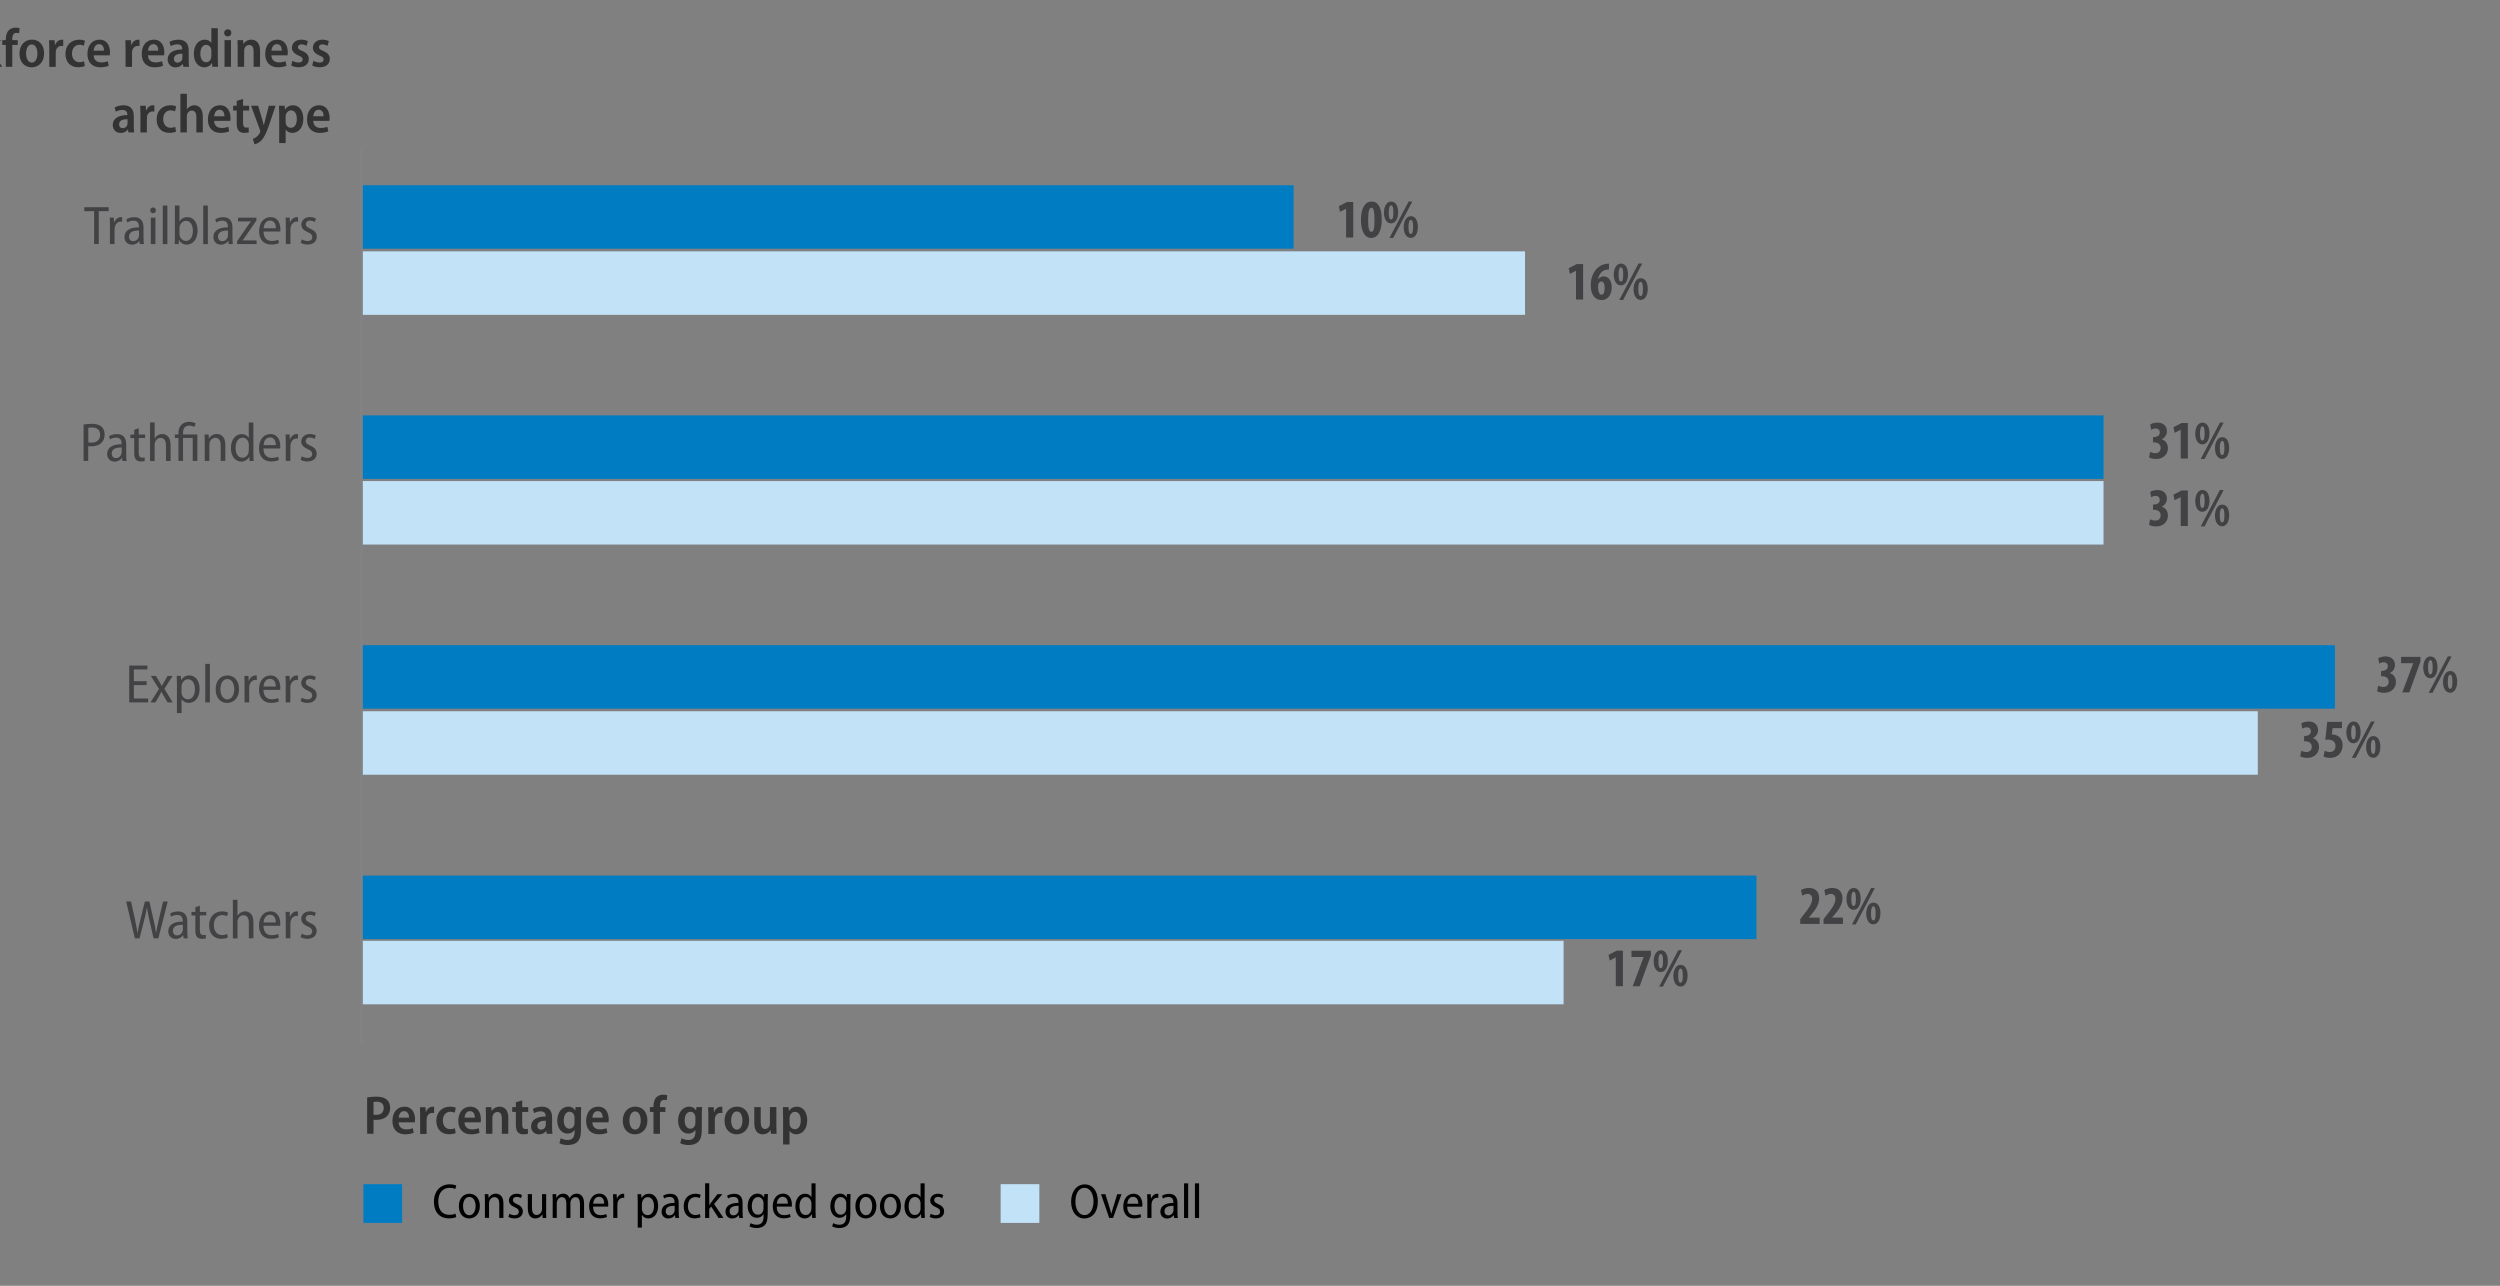 <?xml version="1.0" encoding="UTF-8"?><svg id="Layer_1" xmlns="http://www.w3.org/2000/svg" xmlns:xlink="http://www.w3.org/1999/xlink" viewBox="0 0 476.45 245.05"><rect x="0" y="0" width="476.45" height="245.05" fill="#808080" stroke="none"/><defs><style>.cls-1{fill:#007cc3;}.cls-2,.cls-3,.cls-4,.cls-5{fill:none;}.cls-6{fill:#c1e2f7;}.cls-3{stroke:#fff;stroke-width:1.25px;}.cls-3,.cls-4,.cls-5{stroke-miterlimit:10;}.cls-4{stroke:#000;stroke-width:.25px;}.cls-7{clip-path:url(#clippath-3);}.cls-8{fill:#343333;}.cls-9{fill:#010101;}.cls-5{stroke:#808285;stroke-width:.52px;}.cls-10{fill:#424143;}.cls-11{clip-path:url(#clippath);}</style><clipPath id="clippath"><rect class="cls-2" x="-102.82" y="-484.03" width="654" height="834"/></clipPath><clipPath id="clippath-3"><rect class="cls-2" x="-102.82" y="-484.03" width="654" height="834"/></clipPath></defs><g class="cls-11"><path class="cls-10" d="M256.55,39.78h-.02l-1.15.59-.23-1.07,1.55-.8h1.2v6.77h-1.36v-5.49Z"/><path class="cls-10" d="M263.33,41.85c0,2.43-.89,3.5-1.98,3.5-1.48,0-1.98-1.7-1.98-3.44,0-1.95.63-3.5,2.03-3.5,1.56,0,1.93,1.82,1.93,3.44ZM260.74,41.88c-.02,1.58.18,2.3.64,2.3.43,0,.57-.75.57-2.3,0-1.45-.14-2.3-.57-2.3s-.65.73-.64,2.3Z"/><path class="cls-10" d="M266.46,40.46c0,1.44-.66,2.11-1.34,2.11-.95,0-1.37-1.03-1.37-2.05,0-1.11.49-2.11,1.38-2.11,1.01,0,1.33,1.12,1.33,2.05ZM264.67,40.49c0,.88.12,1.35.45,1.35s.43-.5.43-1.34c0-.79-.09-1.37-.43-1.37-.3,0-.45.5-.45,1.36ZM264.8,45.35l3.65-6.94h.71l-3.64,6.94h-.72ZM270.22,43.23c0,1.44-.66,2.11-1.34,2.11-.95,0-1.37-1.04-1.37-2.05,0-1.09.49-2.09,1.38-2.09,1.01,0,1.33,1.12,1.33,2.04ZM268.43,43.25c-.01.88.13,1.35.45,1.35s.43-.5.43-1.34c0-.79-.09-1.35-.43-1.35-.3,0-.45.49-.45,1.34Z"/><path class="cls-10" d="M300.36,51.6h-.02l-1.15.59-.23-1.07,1.55-.8h1.2v6.77h-1.36v-5.49Z"/><path class="cls-10" d="M306.63,51.34c-.17.01-.35.03-.56.07-.9.2-1.34.95-1.51,1.8h.03c.24-.32.59-.54,1.04-.54.92,0,1.53.82,1.53,2.11,0,1.19-.6,2.4-1.93,2.4s-2.06-1.12-2.06-2.79c0-1.48.49-2.49,1.12-3.16.44-.49,1.09-.81,1.66-.92.32-.06.54-.06.69-.07v1.1ZM305.82,54.76c-.01-.57-.2-1.12-.64-1.12-.22,0-.43.15-.55.46-.04.07-.07.28-.07.59,0,.89.25,1.48.66,1.48.46,0,.6-.6.6-1.42Z"/><path class="cls-10" d="M310.26,52.28c0,1.44-.66,2.11-1.34,2.11-.95,0-1.37-1.03-1.37-2.05,0-1.11.49-2.11,1.38-2.11,1.01,0,1.33,1.12,1.33,2.05ZM308.47,52.31c0,.88.12,1.35.45,1.35s.43-.5.43-1.34c0-.79-.09-1.37-.43-1.37-.3,0-.45.5-.45,1.36ZM308.61,57.17l3.65-6.94h.71l-3.64,6.94h-.72ZM314.03,55.05c0,1.44-.66,2.11-1.34,2.11-.95,0-1.37-1.04-1.37-2.05,0-1.09.49-2.09,1.38-2.09,1.01,0,1.33,1.12,1.33,2.04ZM312.23,55.07c-.01.88.13,1.35.45,1.35s.43-.5.43-1.34c0-.79-.09-1.35-.43-1.35-.3,0-.45.49-.45,1.34Z"/><path class="cls-10" d="M409.75,86.1c.27.16.65.26,1.01.26.66,0,1.02-.41,1.02-.98,0-.75-.57-1.07-1.27-1.07h-.19v-1h.14c.5-.01,1.15-.22,1.15-.88,0-.49-.31-.78-.79-.78-.3,0-.6.11-.85.27l-.18-1.03c.28-.18.83-.35,1.4-.35,1.19,0,1.78.77,1.78,1.64,0,.68-.38,1.24-.97,1.52v.02c.66.22,1.16.8,1.16,1.72,0,1.03-.79,2.04-2.26,2.04-.55,0-1.03-.13-1.33-.3l.2-1.07Z"/><path class="cls-10" d="M415.61,81.9h-.02l-1.15.59-.23-1.07,1.55-.8h1.2v6.77h-1.36v-5.49Z"/><path class="cls-10" d="M421.08,82.59c0,1.44-.66,2.11-1.34,2.11-.95,0-1.37-1.03-1.37-2.05,0-1.11.49-2.11,1.38-2.11,1.01,0,1.33,1.12,1.33,2.05ZM419.28,82.61c0,.88.12,1.35.45,1.35s.43-.5.43-1.34c0-.79-.09-1.37-.43-1.37-.3,0-.45.5-.45,1.36ZM419.42,87.48l3.65-6.94h.71l-3.64,6.94h-.72ZM424.84,85.35c0,1.44-.66,2.11-1.34,2.11-.95,0-1.37-1.04-1.37-2.05,0-1.09.49-2.09,1.38-2.09,1.01,0,1.33,1.12,1.33,2.04ZM423.05,85.37c-.01.88.13,1.35.45,1.35s.43-.5.43-1.34c0-.79-.09-1.35-.43-1.35-.3,0-.45.49-.45,1.34Z"/><path class="cls-10" d="M409.75,98.95c.27.16.65.26,1.01.26.66,0,1.02-.41,1.02-.98,0-.75-.57-1.07-1.27-1.07h-.19v-1h.14c.5-.01,1.15-.22,1.15-.88,0-.49-.31-.78-.79-.78-.3,0-.6.11-.85.27l-.18-1.03c.28-.18.83-.35,1.4-.35,1.19,0,1.78.77,1.78,1.64,0,.68-.38,1.24-.97,1.52v.02c.66.22,1.16.8,1.16,1.72,0,1.03-.79,2.04-2.26,2.04-.55,0-1.03-.13-1.33-.3l.2-1.07Z"/><path class="cls-10" d="M415.61,94.75h-.02l-1.15.59-.23-1.07,1.55-.8h1.2v6.77h-1.36v-5.49Z"/><path class="cls-10" d="M421.08,95.43c0,1.44-.66,2.11-1.34,2.11-.95,0-1.37-1.03-1.37-2.05,0-1.11.49-2.11,1.38-2.11,1.01,0,1.33,1.12,1.33,2.05ZM419.28,95.45c0,.88.12,1.35.45,1.35s.43-.5.43-1.34c0-.79-.09-1.37-.43-1.37-.3,0-.45.5-.45,1.36ZM419.42,100.32l3.65-6.94h.71l-3.64,6.94h-.72ZM424.84,98.19c0,1.44-.66,2.11-1.34,2.11-.95,0-1.37-1.04-1.37-2.05,0-1.09.49-2.09,1.38-2.09,1.01,0,1.33,1.12,1.33,2.04ZM423.05,98.22c-.01.88.13,1.35.45,1.35s.43-.5.43-1.34c0-.79-.09-1.35-.43-1.35-.3,0-.45.49-.45,1.34Z"/><path class="cls-10" d="M438.55,143.06c.27.16.65.26,1.01.26.66,0,1.02-.41,1.02-.98,0-.75-.57-1.07-1.27-1.07h-.19v-1h.14c.5-.01,1.15-.22,1.15-.88,0-.49-.31-.78-.79-.78-.3,0-.6.11-.85.27l-.18-1.03c.28-.18.83-.35,1.4-.35,1.19,0,1.78.77,1.78,1.64,0,.68-.38,1.24-.97,1.52v.02c.66.22,1.16.8,1.16,1.72,0,1.03-.79,2.04-2.26,2.04-.55,0-1.03-.13-1.33-.3l.2-1.07Z"/><path class="cls-10" d="M446.34,138.77h-1.79l-.16,1.21h.21c.29,0,.89.15,1.27.51.38.36.58.88.58,1.55,0,1.32-.88,2.4-2.36,2.4-.48,0-1-.12-1.27-.27l.21-1.08c.25.12.6.24.97.24.67,0,1.1-.43,1.1-1.16,0-.91-.69-1.21-1.47-1.21-.19,0-.34,0-.48.02l.38-3.4h2.8v1.19Z"/><path class="cls-10" d="M449.88,139.55c0,1.44-.66,2.11-1.34,2.11-.95,0-1.37-1.03-1.37-2.05,0-1.11.49-2.11,1.38-2.11,1.01,0,1.33,1.12,1.33,2.05ZM448.08,139.57c0,.88.12,1.35.45,1.35s.43-.5.43-1.34c0-.79-.09-1.37-.43-1.37-.3,0-.45.5-.45,1.36ZM448.22,144.44l3.65-6.94h.71l-3.64,6.94h-.72ZM453.64,142.31c0,1.44-.66,2.11-1.34,2.11-.95,0-1.37-1.04-1.37-2.05,0-1.09.49-2.09,1.38-2.09,1.01,0,1.33,1.12,1.33,2.04ZM451.84,142.33c-.01.88.14,1.35.45,1.35s.43-.5.43-1.34c0-.79-.09-1.35-.43-1.35-.3,0-.45.49-.45,1.34Z"/><path class="cls-10" d="M453.21,130.66c.27.16.65.26,1.01.26.66,0,1.02-.41,1.02-.98,0-.75-.57-1.07-1.27-1.07h-.19v-1h.14c.5-.01,1.15-.22,1.15-.88,0-.49-.31-.78-.79-.78-.3,0-.6.11-.85.27l-.18-1.03c.28-.18.83-.35,1.4-.35,1.19,0,1.78.77,1.78,1.64,0,.68-.38,1.24-.97,1.52v.02c.66.22,1.16.8,1.16,1.72,0,1.03-.79,2.04-2.26,2.04-.55,0-1.03-.13-1.33-.3l.2-1.07Z"/><path class="cls-10" d="M461.29,125.18v.9l-2.13,5.88h-1.33l2.08-5.55v-.02h-2.31v-1.2h3.69Z"/><path class="cls-10" d="M464.53,127.15c0,1.44-.66,2.11-1.34,2.11-.95,0-1.37-1.03-1.37-2.05,0-1.11.49-2.11,1.38-2.11,1.01,0,1.33,1.12,1.33,2.05ZM462.74,127.17c0,.88.12,1.35.45,1.35s.43-.5.43-1.34c0-.79-.09-1.37-.43-1.37-.3,0-.45.5-.45,1.36ZM462.87,132.03l3.65-6.94h.71l-3.64,6.94h-.72ZM468.29,129.91c0,1.44-.66,2.11-1.34,2.11-.95,0-1.37-1.04-1.37-2.05,0-1.09.49-2.09,1.38-2.09,1.01,0,1.33,1.12,1.33,2.04ZM466.5,129.93c-.01.88.13,1.35.45,1.35s.43-.5.43-1.34c0-.79-.09-1.35-.43-1.35-.3,0-.45.49-.45,1.34Z"/><path class="cls-10" d="M343.09,176.09v-.92l.68-.87c.88-1.12,1.59-2.04,1.59-3.01,0-.54-.3-.93-.87-.93-.43,0-.77.19-1.02.34l-.24-1.06c.31-.2.9-.42,1.51-.42,1.48,0,1.96.99,1.96,1.96,0,1.27-.79,2.29-1.57,3.2l-.41.48v.02h2.07v1.2h-3.71Z"/><path class="cls-10" d="M347.53,176.09v-.92l.68-.87c.88-1.12,1.59-2.04,1.59-3.01,0-.54-.3-.93-.87-.93-.43,0-.77.19-1.02.34l-.24-1.06c.31-.2.9-.42,1.51-.42,1.48,0,1.96.99,1.96,1.96,0,1.27-.79,2.29-1.57,3.2l-.41.48v.02h2.07v1.2h-3.71Z"/><path class="cls-10" d="M354.61,171.28c0,1.44-.66,2.11-1.34,2.11-.95,0-1.37-1.03-1.37-2.05,0-1.11.49-2.11,1.38-2.11,1.01,0,1.33,1.12,1.33,2.05ZM352.82,171.31c0,.88.12,1.35.45,1.35s.43-.5.43-1.34c0-.79-.09-1.37-.43-1.37-.3,0-.45.5-.45,1.36ZM352.95,176.17l3.65-6.94h.71l-3.64,6.94h-.72ZM358.37,174.05c0,1.44-.66,2.11-1.34,2.11-.95,0-1.37-1.04-1.37-2.05,0-1.09.49-2.09,1.38-2.09,1.01,0,1.33,1.12,1.33,2.04ZM356.58,174.07c-.01.88.13,1.35.45,1.35s.43-.5.43-1.34c0-.79-.09-1.35-.43-1.35-.3,0-.45.49-.45,1.34Z"/><path class="cls-10" d="M307.95,182.46h-.02l-1.15.59-.23-1.07,1.55-.8h1.2v6.77h-1.36v-5.49Z"/><path class="cls-10" d="M314.62,181.18v.9l-2.13,5.88h-1.33l2.08-5.55v-.02h-2.31v-1.2h3.69Z"/><path class="cls-10" d="M317.86,183.15c0,1.44-.66,2.11-1.34,2.11-.95,0-1.37-1.03-1.37-2.05,0-1.11.49-2.11,1.38-2.11,1.01,0,1.33,1.12,1.33,2.05ZM316.06,183.17c0,.88.12,1.35.45,1.35s.43-.5.43-1.34c0-.79-.09-1.37-.43-1.37-.3,0-.45.5-.45,1.36ZM316.2,188.03l3.65-6.94h.71l-3.64,6.94h-.72ZM321.62,185.91c0,1.44-.66,2.11-1.34,2.11-.95,0-1.37-1.04-1.37-2.05,0-1.09.49-2.09,1.38-2.09,1.01,0,1.33,1.12,1.33,2.04ZM319.83,185.93c-.01.88.13,1.35.45,1.35s.43-.5.43-1.34c0-.79-.09-1.35-.43-1.35-.3,0-.45.49-.45,1.34Z"/><path class="cls-10" d="M17.95,40.24h-1.89v-.75h4.65v.75h-1.89v6.27h-.88v-6.27Z"/><path class="cls-10" d="M20.96,42.96c0-.54-.02-1.05-.04-1.49h.77l.04.94h.03c.21-.61.73-1.03,1.29-1.03.09,0,.16,0,.23.02v.85c-.07-.02-.16-.02-.26-.02-.6,0-1.04.48-1.16,1.12-.02.14-.03.28-.03.44v2.72h-.88v-3.55Z"/><path class="cls-10" d="M27.36,45.33c0,.42,0,.84.07,1.19h-.79l-.07-.6h-.03c-.26.39-.74.71-1.39.71-.91,0-1.43-.68-1.43-1.45,0-1.23,1.05-1.87,2.76-1.85v-.12c0-.49-.14-1.16-1.04-1.15-.43,0-.85.12-1.17.33l-.2-.59c.35-.23.92-.41,1.51-.41,1.38,0,1.77.94,1.77,1.98v1.97ZM26.5,43.93c-.82,0-1.91.14-1.91,1.15,0,.62.38.88.78.88.57,0,.96-.37,1.08-.81.03-.09.04-.2.04-.29v-.92Z"/><path class="cls-10" d="M29.71,40.09c0,.31-.21.55-.55.55-.31,0-.53-.24-.53-.55s.23-.56.54-.56.54.24.54.56ZM28.74,46.52v-5.04h.88v5.04h-.88Z"/><path class="cls-10" d="M31.02,39.17h.88v7.35h-.88v-7.35Z"/><path class="cls-10" d="M33.32,39.17h.88v3.05h.02c.3-.54.82-.84,1.52-.84,1.12,0,1.91,1,1.91,2.56,0,1.8-1.02,2.68-2.04,2.68-.68,0-1.17-.29-1.49-.89h-.03l-.04.78h-.76c.02-.33.04-.85.04-1.27v-6.08ZM34.2,44.58c0,.1.01.22.03.32.18.67.67,1.01,1.2,1.01.87,0,1.33-.8,1.33-1.94,0-1.01-.44-1.89-1.32-1.89-.54,0-1.05.45-1.2,1.06-.02.1-.04.23-.04.36v1.06Z"/><path class="cls-10" d="M38.73,39.17h.88v7.35h-.88v-7.35Z"/><path class="cls-10" d="M44.31,45.33c0,.42,0,.84.07,1.19h-.79l-.07-.6h-.03c-.26.39-.74.71-1.39.71-.91,0-1.43-.68-1.43-1.45,0-1.23,1.05-1.87,2.76-1.85v-.12c0-.49-.14-1.16-1.04-1.15-.43,0-.85.12-1.17.33l-.2-.59c.35-.23.92-.41,1.51-.41,1.38,0,1.77.94,1.77,1.98v1.97ZM43.46,43.93c-.82,0-1.91.14-1.91,1.15,0,.62.38.88.78.88.57,0,.96-.37,1.08-.81.03-.09.04-.2.04-.29v-.92Z"/><path class="cls-10" d="M45.17,46l2.07-3.01c.2-.27.39-.52.58-.78v-.02h-2.46v-.71h3.5v.56l-2.05,2.97c-.19.27-.38.53-.57.78v.02h2.66v.71h-3.73v-.52Z"/><path class="cls-10" d="M50.23,44.13c.01,1.33.75,1.79,1.56,1.79.56,0,.94-.1,1.23-.24l.15.64c-.3.15-.82.29-1.5.29-1.45,0-2.29-1.01-2.29-2.54s.84-2.69,2.18-2.69c1.46,0,1.88,1.33,1.88,2.31,0,.2-.01.33-.03.44h-3.17ZM52.58,43.5c.01-.71-.27-1.47-1.12-1.47s-1.17.82-1.23,1.47h2.34Z"/><path class="cls-10" d="M54.48,42.96c0-.54-.02-1.05-.04-1.49h.77l.04.94h.03c.21-.61.73-1.03,1.29-1.03.09,0,.16,0,.23.02v.85c-.07-.02-.16-.02-.26-.02-.6,0-1.04.48-1.16,1.12-.02.14-.03.28-.03.44v2.72h-.88v-3.55Z"/><path class="cls-10" d="M57.52,45.61c.24.16.68.33,1.09.33.6,0,.91-.31.91-.74s-.23-.67-.85-.95c-.83-.35-1.24-.83-1.24-1.43,0-.81.65-1.45,1.64-1.45.48,0,.88.14,1.14.29l-.22.65c-.2-.12-.52-.27-.93-.27-.51,0-.78.31-.78.68,0,.39.25.57.85.86.78.34,1.24.79,1.24,1.52,0,.93-.69,1.51-1.77,1.51-.5,0-.98-.14-1.29-.33l.22-.67Z"/><path class="cls-10" d="M25.7,178.83l-1.65-7.02h.92l.77,3.5c.19.89.34,1.73.46,2.46h.03c.1-.75.31-1.56.52-2.47l.86-3.49h.86l.79,3.48c.19.84.37,1.66.47,2.47h.03c.13-.84.3-1.62.5-2.47l.82-3.48h.89l-1.8,7.02h-.9l-.82-3.58c-.2-.85-.34-1.57-.44-2.3h-.02c-.1.73-.26,1.44-.49,2.31l-.91,3.57h-.9Z"/><path class="cls-10" d="M35.71,177.64c0,.42,0,.84.07,1.19h-.79l-.07-.6h-.03c-.26.39-.74.71-1.39.71-.91,0-1.43-.68-1.43-1.45,0-1.23,1.05-1.87,2.76-1.85v-.12c0-.49-.14-1.16-1.04-1.15-.43,0-.85.12-1.17.33l-.2-.59c.35-.23.92-.41,1.51-.41,1.38,0,1.77.94,1.77,1.98v1.97ZM34.86,176.24c-.82,0-1.91.14-1.91,1.15,0,.62.38.88.78.88.57,0,.96-.37,1.08-.81.03-.09.04-.2.04-.29v-.92Z"/><path class="cls-10" d="M38.09,172.59v1.2h1.21v.67h-1.21v2.8c0,.64.2.94.65.94.21,0,.34-.02.47-.05l.03.67c-.17.06-.42.11-.75.11-.39,0-.72-.12-.93-.36-.23-.26-.33-.68-.33-1.3v-2.8h-.73v-.67h.73v-.91l.87-.29Z"/><path class="cls-10" d="M43.42,178.66c-.22.12-.68.26-1.26.26-1.39,0-2.31-.99-2.31-2.56s.97-2.67,2.5-2.67c.46,0,.89.12,1.11.24l-.2.68c-.19-.09-.49-.21-.92-.21-1.05,0-1.59.9-1.59,1.92,0,1.18.66,1.89,1.58,1.89.43,0,.72-.1.96-.21l.14.67Z"/><path class="cls-10" d="M44.38,171.48h.88v3.02h.02c.14-.23.34-.44.58-.58.25-.14.53-.23.87-.23.66,0,1.57.44,1.57,2.03v3.11h-.88v-3c0-.76-.26-1.41-1.02-1.41-.52,0-.94.38-1.09.89-.04.11-.05.26-.05.42v3.11h-.88v-7.35Z"/><path class="cls-10" d="M50.21,176.44c.01,1.33.75,1.79,1.56,1.79.56,0,.94-.1,1.23-.24l.15.64c-.3.15-.82.29-1.5.29-1.45,0-2.29-1.01-2.29-2.54s.84-2.69,2.18-2.69c1.46,0,1.88,1.33,1.88,2.31,0,.2-.01.33-.03.44h-3.17ZM52.57,175.8c.01-.71-.27-1.47-1.12-1.47s-1.17.82-1.23,1.47h2.34Z"/><path class="cls-10" d="M54.47,175.27c0-.54-.02-1.05-.04-1.49h.77l.04.94h.03c.21-.61.73-1.03,1.29-1.03.09,0,.16,0,.23.02v.85c-.07-.02-.16-.02-.26-.02-.6,0-1.04.48-1.16,1.12-.02.14-.03.28-.03.44v2.72h-.88v-3.55Z"/><path class="cls-10" d="M57.5,177.92c.24.16.68.33,1.09.33.6,0,.91-.31.91-.74s-.23-.67-.85-.95c-.83-.35-1.24-.83-1.24-1.43,0-.81.65-1.45,1.64-1.45.48,0,.88.13,1.14.29l-.22.65c-.2-.12-.52-.27-.93-.27-.51,0-.78.31-.78.68,0,.39.25.57.85.86.78.34,1.24.79,1.24,1.52,0,.93-.69,1.51-1.77,1.51-.5,0-.98-.14-1.29-.33l.22-.67Z"/><path class="cls-10" d="M15.95,80.91c.41-.07.92-.14,1.57-.14.81,0,1.44.19,1.84.56.37.33.58.84.58,1.47s-.18,1.12-.51,1.48c-.45.52-1.19.78-2,.78-.23,0-.44-.01-.62-.05v2.83h-.88v-6.94ZM16.83,84.3c.17.05.38.06.62.06,1,0,1.63-.53,1.63-1.5,0-.88-.55-1.39-1.52-1.39-.33,0-.58.03-.73.06v2.76Z"/><path class="cls-10" d="M24.06,86.67c0,.42,0,.84.07,1.19h-.79l-.07-.6h-.03c-.26.39-.74.71-1.39.71-.91,0-1.43-.68-1.43-1.45,0-1.23,1.05-1.87,2.76-1.85v-.12c0-.49-.14-1.16-1.04-1.15-.43,0-.85.12-1.17.33l-.2-.59c.35-.23.92-.41,1.51-.41,1.38,0,1.77.94,1.77,1.98v1.97ZM23.2,85.27c-.82,0-1.91.14-1.91,1.15,0,.62.38.88.78.88.57,0,.96-.37,1.08-.81.03-.09.04-.2.04-.29v-.92Z"/><path class="cls-10" d="M26.44,81.61v1.2h1.21v.67h-1.21v2.8c0,.64.2.94.65.94.21,0,.34-.02.47-.05l.03.67c-.17.06-.42.11-.75.11-.39,0-.72-.12-.93-.36-.23-.26-.33-.68-.33-1.3v-2.8h-.73v-.67h.73v-.91l.87-.29Z"/><path class="cls-10" d="M28.59,80.51h.88v3.02h.02c.14-.23.34-.44.58-.58.25-.14.53-.23.87-.23.66,0,1.57.44,1.57,2.03v3.11h-.88v-3c0-.76-.26-1.41-1.02-1.41-.52,0-.94.38-1.09.89-.04.11-.05.26-.05.42v3.11h-.88v-7.35Z"/><path class="cls-10" d="M34.01,87.85v-4.38h-.69v-.67h.69v-.29c0-1.2.68-2.12,2.09-2.12.46,0,.96.15,1.19.3l-.23.68c-.21-.12-.57-.26-.99-.26-.93,0-1.19.65-1.19,1.44v.25h2.73v5.04h-.88v-4.38h-1.85v4.38h-.88Z"/><path class="cls-10" d="M39.03,84.15c0-.54-.02-.93-.04-1.34h.77l.05.77h.02c.24-.45.77-.87,1.51-.87.69,0,1.6.45,1.6,2.02v3.12h-.88v-3c0-.75-.25-1.41-1.02-1.41-.52,0-.95.39-1.09.91-.03.12-.05.27-.05.43v3.07h-.88v-3.7Z"/><path class="cls-10" d="M48.29,80.51v6.08c0,.42.02.94.04,1.27h-.77l-.05-.8h-.03c-.24.5-.78.91-1.51.91-1.11,0-1.96-1-1.96-2.56,0-1.71.95-2.68,2.04-2.68.66,0,1.12.3,1.34.71h.02v-2.92h.88ZM47.42,84.83c0-.11-.01-.26-.03-.38-.12-.56-.55-1.03-1.16-1.03-.86,0-1.33.86-1.33,1.94s.44,1.88,1.31,1.88c.5,0,.99-.32,1.17-1.02.03-.12.04-.24.04-.38v-1.01Z"/><path class="cls-10" d="M50.21,85.47c.01,1.33.75,1.79,1.56,1.79.56,0,.94-.1,1.23-.24l.15.64c-.3.15-.82.29-1.5.29-1.45,0-2.29-1.01-2.29-2.54s.84-2.69,2.18-2.69c1.46,0,1.88,1.33,1.88,2.31,0,.2-.01.33-.03.44h-3.17ZM52.57,84.83c.01-.71-.27-1.47-1.12-1.47s-1.17.82-1.23,1.47h2.34Z"/><path class="cls-10" d="M54.47,84.3c0-.54-.02-1.05-.04-1.49h.77l.04.94h.03c.21-.61.73-1.03,1.29-1.03.09,0,.16,0,.23.02v.85c-.07-.02-.16-.02-.26-.02-.6,0-1.04.48-1.16,1.12-.02.14-.03.28-.03.44v2.72h-.88v-3.55Z"/><path class="cls-10" d="M57.5,86.95c.24.16.68.33,1.09.33.6,0,.91-.31.91-.74s-.23-.67-.85-.95c-.83-.35-1.24-.83-1.24-1.43,0-.81.65-1.45,1.64-1.45.48,0,.88.13,1.14.29l-.22.65c-.2-.12-.52-.27-.93-.27-.51,0-.78.31-.78.68,0,.39.25.57.85.86.78.34,1.24.79,1.24,1.52,0,.93-.69,1.51-1.77,1.51-.5,0-.98-.14-1.29-.33l.22-.67Z"/><path class="cls-10" d="M27.94,130.56h-2.43v2.56h2.73v.74h-3.61v-7.02h3.46v.74h-2.58v2.25h2.43v.73Z"/><path class="cls-10" d="M29.72,128.82l.65,1.08c.17.28.3.55.46.83h.02c.15-.3.3-.57.46-.84l.63-1.07h.95l-1.56,2.45,1.58,2.59h-.98l-.67-1.14c-.18-.28-.32-.56-.48-.88h-.02c-.15.3-.3.57-.48.88l-.65,1.14h-.95l1.62-2.56-1.55-2.48h.98Z"/><path class="cls-10" d="M33.72,130.45c0-.69-.02-1.19-.04-1.63h.78l.05.8h.02c.34-.59.89-.9,1.57-.9,1.12,0,1.94,1,1.94,2.56,0,1.82-1.01,2.68-2.07,2.68-.61,0-1.1-.29-1.35-.73h-.02v2.67h-.88v-5.46ZM34.59,131.88c0,.13.01.26.04.39.16.66.66,1,1.18,1,.89,0,1.34-.82,1.34-1.94,0-1.01-.45-1.88-1.32-1.88-.54,0-1.05.44-1.19,1.05-.03.11-.05.25-.05.38v1Z"/><path class="cls-10" d="M39.12,126.52h.88v7.35h-.88v-7.35Z"/><path class="cls-10" d="M45.55,131.31c0,1.89-1.18,2.66-2.26,2.66-1.23,0-2.19-.95-2.19-2.6,0-1.73,1.02-2.65,2.26-2.65s2.19.99,2.19,2.58ZM42,131.36c0,1.02.49,1.94,1.33,1.94s1.32-.93,1.32-1.96c0-.82-.34-1.93-1.32-1.93s-1.33,1.05-1.33,1.95Z"/><path class="cls-10" d="M46.62,130.31c0-.54-.02-1.05-.04-1.49h.77l.04.94h.03c.21-.61.73-1.03,1.29-1.03.09,0,.16,0,.23.02v.85c-.07-.02-.16-.02-.26-.02-.6,0-1.04.48-1.16,1.12-.02.14-.03.28-.03.44v2.72h-.88v-3.55Z"/><path class="cls-10" d="M50.21,131.48c.01,1.33.75,1.79,1.56,1.79.56,0,.94-.1,1.23-.24l.15.64c-.3.15-.82.29-1.5.29-1.45,0-2.29-1.01-2.29-2.54s.84-2.69,2.18-2.69c1.46,0,1.88,1.33,1.88,2.31,0,.2-.01.33-.03.44h-3.17ZM52.56,130.84c.01-.71-.27-1.47-1.12-1.47s-1.17.82-1.23,1.47h2.34Z"/><path class="cls-10" d="M54.46,130.31c0-.54-.02-1.05-.04-1.49h.77l.04.94h.03c.21-.61.73-1.03,1.29-1.03.09,0,.16,0,.23.02v.85c-.07-.02-.16-.02-.26-.02-.6,0-1.04.48-1.16,1.12-.02.14-.03.28-.03.44v2.72h-.88v-3.55Z"/><path class="cls-10" d="M57.5,132.96c.24.16.68.33,1.09.33.6,0,.91-.31.91-.74s-.23-.67-.85-.95c-.83-.35-1.24-.83-1.24-1.43,0-.81.65-1.45,1.64-1.45.48,0,.88.14,1.14.29l-.22.65c-.2-.12-.52-.27-.93-.27-.51,0-.78.31-.78.68,0,.39.25.57.85.86.78.34,1.24.79,1.24,1.52,0,.93-.69,1.51-1.77,1.51-.5,0-.98-.14-1.29-.33l.22-.67Z"/><rect class="cls-6" x="68.89" y="47.9" width="221.75" height="12.1"/><rect class="cls-1" x="68.89" y="35.3" width="177.65" height="12.1"/><rect class="cls-6" x="68.89" y="91.68" width="332" height="12.1"/><rect class="cls-1" x="68.89" y="79.17" width="332" height="12.1"/><rect class="cls-6" x="68.89" y="135.55" width="361.4" height="12.1"/><rect class="cls-1" x="68.89" y="122.96" width="376.1" height="12.1"/><rect class="cls-6" x="68.89" y="179.3" width="229.1" height="12.1"/><rect class="cls-1" x="68.89" y="166.87" width="265.85" height="12.1"/><line class="cls-5" x1="68.89" y1="198.94" x2="68.89" y2="27.92"/><rect class="cls-1" x="69.26" y="225.68" width="7.38" height="7.38"/><path class="cls-9" d="M86.95,231.94c-.26.14-.78.26-1.43.26-1.62,0-2.82-1.09-2.82-3.18s1.31-3.31,2.98-3.31c.67,0,1.1.14,1.28.24l-.19.65c-.26-.13-.61-.22-1.08-.22-1.24,0-2.16.86-2.16,2.59s.83,2.55,2.14,2.55c.43,0,.86-.09,1.13-.23l.15.64Z"/><path class="cls-9" d="M91.45,229.82c0,1.7-1.06,2.39-2.03,2.39-1.11,0-1.97-.85-1.97-2.33,0-1.55.92-2.38,2.03-2.38s1.97.89,1.97,2.32ZM88.25,229.86c0,.92.44,1.74,1.2,1.74s1.19-.83,1.19-1.76c0-.74-.31-1.73-1.19-1.73s-1.2.95-1.2,1.75Z"/><path class="cls-9" d="M92.42,228.79c0-.49-.02-.83-.04-1.21h.69l.05.69h.02c.22-.4.69-.78,1.36-.78.62,0,1.44.4,1.44,1.82v2.8h-.79v-2.7c0-.67-.23-1.26-.92-1.26-.47,0-.85.35-.98.81-.03.1-.05.24-.05.38v2.76h-.79v-3.33Z"/><path class="cls-9" d="M97.08,231.3c.21.14.61.3.98.3.54,0,.82-.28.82-.67s-.21-.6-.77-.85c-.75-.32-1.12-.75-1.12-1.28,0-.73.58-1.3,1.47-1.3.43,0,.79.12,1.02.26l-.2.58c-.18-.11-.47-.24-.83-.24-.46,0-.7.28-.7.61,0,.35.23.52.77.77.7.31,1.12.71,1.12,1.37,0,.83-.62,1.36-1.59,1.36-.45,0-.88-.12-1.16-.3l.2-.6Z"/><path class="cls-9" d="M104.07,230.88c0,.48.02.88.04,1.24h-.69l-.05-.66h-.02c-.19.32-.63.75-1.34.75s-1.42-.46-1.42-1.91v-2.72h.79v2.58c0,.82.23,1.39.89,1.39.52,0,.84-.39.96-.71.04-.12.07-.26.07-.42v-2.84h.79v3.3Z"/><path class="cls-9" d="M105.34,228.79c0-.49-.02-.83-.04-1.21h.69l.04.68h.02c.23-.41.64-.77,1.31-.77.55,0,.99.32,1.18.84h.02c.13-.24.31-.44.49-.57.24-.18.52-.27.88-.27.61,0,1.38.4,1.38,1.86v2.76h-.78v-2.64c0-.79-.25-1.32-.88-1.32-.42,0-.75.31-.88.72-.04.11-.06.26-.06.41v2.83h-.78v-2.79c0-.66-.25-1.17-.84-1.17-.45,0-.81.36-.92.8-.04.11-.06.25-.06.39v2.77h-.78v-3.33Z"/><path class="cls-9" d="M113.03,229.97c0,1.2.67,1.61,1.41,1.61.51,0,.84-.09,1.11-.22l.13.57c-.27.13-.74.26-1.35.26-1.3,0-2.06-.91-2.06-2.29s.76-2.42,1.96-2.42c1.31,0,1.69,1.2,1.69,2.08,0,.18,0,.3-.03.39h-2.85ZM115.15,229.4c0-.64-.24-1.32-1-1.32s-1.05.74-1.11,1.32h2.11Z"/><path class="cls-9" d="M116.87,228.93c0-.49-.02-.95-.04-1.34h.69l.04.84h.03c.19-.55.66-.93,1.16-.93.08,0,.14,0,.21.02v.77c-.07-.02-.14-.02-.23-.02-.54,0-.94.43-1.04,1.01-.02.12-.03.25-.03.39v2.45h-.79v-3.19Z"/><path class="cls-9" d="M121.54,229.05c0-.62-.02-1.07-.04-1.46h.7l.05.72h.02c.31-.53.8-.81,1.42-.81,1.01,0,1.74.9,1.74,2.3,0,1.64-.91,2.41-1.86,2.41-.55,0-.99-.26-1.22-.66h-.02v2.4h-.79v-4.91ZM122.33,230.33c0,.12,0,.23.04.35.14.59.59.9,1.06.9.8,0,1.21-.74,1.21-1.74,0-.91-.4-1.69-1.19-1.69-.49,0-.95.39-1.07.95-.03.1-.05.22-.05.34v.9Z"/><path class="cls-9" d="M129.35,231.05c0,.38,0,.76.07,1.07h-.71l-.07-.54h-.03c-.23.35-.67.64-1.25.64-.82,0-1.28-.61-1.28-1.3,0-1.11.95-1.68,2.48-1.67v-.11c0-.44-.12-1.04-.94-1.03-.38,0-.77.11-1.05.3l-.18-.53c.32-.21.82-.37,1.36-.37,1.24,0,1.59.84,1.59,1.78v1.77ZM128.58,229.8c-.74,0-1.71.12-1.71,1.03,0,.55.34.79.7.79.52,0,.86-.33.97-.73.03-.08.04-.18.04-.26v-.82Z"/><path class="cls-9" d="M133.51,231.97c-.2.1-.61.23-1.13.23-1.25,0-2.08-.89-2.08-2.3s.87-2.4,2.25-2.4c.41,0,.8.11.99.22l-.18.61c-.17-.08-.44-.19-.83-.19-.95,0-1.43.81-1.43,1.72,0,1.06.59,1.7,1.42,1.7.38,0,.65-.09.86-.19l.12.6Z"/><path class="cls-9" d="M135.16,229.67h.02c.1-.17.23-.36.35-.52l1.21-1.57h.93l-1.58,1.88,1.79,2.65h-.95l-1.39-2.16-.37.46v1.71h-.79v-6.61h.79v4.16Z"/><path class="cls-9" d="M141.53,231.05c0,.38,0,.76.07,1.07h-.71l-.07-.54h-.03c-.23.35-.67.64-1.25.64-.82,0-1.28-.61-1.28-1.3,0-1.11.95-1.68,2.48-1.67v-.11c0-.44-.12-1.04-.94-1.03-.38,0-.77.11-1.05.3l-.18-.53c.32-.21.82-.37,1.36-.37,1.24,0,1.59.84,1.59,1.78v1.77ZM140.76,229.8c-.74,0-1.71.12-1.71,1.03,0,.55.34.79.7.79.52,0,.86-.33.97-.73.03-.08.04-.18.04-.26v-.82Z"/><path class="cls-9" d="M146.3,231.48c0,1.1-.2,1.67-.58,2.04-.39.38-.96.52-1.52.52-.5,0-1.03-.12-1.36-.33l.2-.61c.26.16.68.31,1.18.31.77,0,1.3-.41,1.3-1.52v-.5h-.02c-.21.4-.67.7-1.26.7-1.03,0-1.75-.95-1.75-2.22,0-1.57.93-2.39,1.86-2.39.69,0,1.06.38,1.25.71h.02l.04-.63h.69c-.02.32-.04.7-.04,1.29v2.6ZM145.51,229.31c0-.13,0-.25-.04-.36-.13-.43-.46-.81-1.01-.81-.7,0-1.18.67-1.18,1.71,0,.97.43,1.65,1.18,1.65.42,0,.83-.25.99-.79.05-.14.06-.29.06-.43v-.96Z"/><path class="cls-9" d="M148.03,229.97c0,1.2.67,1.61,1.41,1.61.51,0,.84-.09,1.11-.22l.13.57c-.27.13-.74.26-1.35.26-1.3,0-2.06-.91-2.06-2.29s.76-2.42,1.96-2.42c1.31,0,1.69,1.2,1.69,2.08,0,.18,0,.3-.03.39h-2.85ZM150.15,229.4c0-.64-.24-1.32-1-1.32s-1.05.74-1.11,1.32h2.11Z"/><path class="cls-9" d="M155.43,225.51v5.46c0,.37.02.84.04,1.14h-.69l-.05-.72h-.03c-.22.45-.7.82-1.36.82-1,0-1.76-.9-1.76-2.3,0-1.54.85-2.41,1.84-2.41.59,0,1.01.27,1.21.64h.02v-2.62h.79ZM154.64,229.4c0-.1,0-.23-.03-.34-.1-.51-.5-.93-1.04-.93-.78,0-1.2.77-1.2,1.74s.39,1.69,1.18,1.69c.45,0,.89-.29,1.05-.92.03-.1.04-.22.04-.34v-.91Z"/><path class="cls-9" d="M162.05,231.48c0,1.1-.2,1.67-.58,2.04-.39.38-.96.52-1.52.52-.5,0-1.03-.12-1.36-.33l.2-.61c.26.16.68.31,1.18.31.77,0,1.3-.41,1.3-1.52v-.5h-.02c-.21.4-.67.7-1.26.7-1.03,0-1.75-.95-1.75-2.22,0-1.57.93-2.39,1.86-2.39.69,0,1.06.38,1.25.71h.02l.04-.63h.69c-.02.32-.04.7-.04,1.29v2.6ZM161.27,229.31c0-.13,0-.25-.04-.36-.13-.43-.46-.81-1.01-.81-.7,0-1.18.67-1.18,1.71,0,.97.43,1.65,1.18,1.65.42,0,.83-.25.99-.79.05-.14.06-.29.06-.43v-.96Z"/><path class="cls-9" d="M167.02,229.82c0,1.7-1.06,2.39-2.03,2.39-1.11,0-1.97-.85-1.97-2.33,0-1.55.92-2.38,2.03-2.38s1.97.89,1.97,2.32ZM163.83,229.86c0,.92.44,1.74,1.2,1.74s1.19-.83,1.19-1.76c0-.74-.31-1.73-1.19-1.73s-1.2.95-1.2,1.75Z"/><path class="cls-9" d="M171.7,229.82c0,1.7-1.06,2.39-2.03,2.39-1.11,0-1.97-.85-1.97-2.33,0-1.55.92-2.38,2.03-2.38s1.97.89,1.97,2.32ZM168.5,229.86c0,.92.44,1.74,1.2,1.74s1.19-.83,1.19-1.76c0-.74-.31-1.73-1.19-1.73s-1.2.95-1.2,1.75Z"/><path class="cls-9" d="M176.22,225.51v5.46c0,.37.02.84.04,1.14h-.69l-.05-.72h-.03c-.22.45-.7.82-1.36.82-1,0-1.76-.9-1.76-2.3,0-1.54.85-2.41,1.84-2.41.59,0,1.01.27,1.21.64h.02v-2.62h.79ZM175.44,229.4c0-.1,0-.23-.03-.34-.1-.51-.5-.93-1.04-.93-.78,0-1.2.77-1.2,1.74s.39,1.69,1.18,1.69c.45,0,.89-.29,1.05-.92.03-.1.04-.22.04-.34v-.91Z"/><path class="cls-9" d="M177.37,231.3c.21.14.61.3.98.3.54,0,.82-.28.82-.67s-.21-.6-.77-.85c-.75-.32-1.12-.75-1.12-1.28,0-.73.58-1.3,1.47-1.3.43,0,.79.12,1.02.26l-.2.58c-.18-.11-.47-.24-.83-.24-.46,0-.7.28-.7.61,0,.35.23.52.77.77.7.31,1.12.71,1.12,1.37,0,.83-.62,1.36-1.59,1.36-.45,0-.88-.12-1.16-.3l.2-.6Z"/><rect class="cls-6" x="190.7" y="225.68" width="7.38" height="7.38"/><path class="cls-9" d="M209.23,228.91c0,2.22-1.16,3.31-2.59,3.31s-2.51-1.25-2.51-3.21,1.09-3.29,2.6-3.29,2.5,1.27,2.5,3.19ZM204.95,229c0,1.33.59,2.57,1.73,2.57s1.72-1.25,1.72-2.62c0-1.23-.52-2.57-1.72-2.57s-1.73,1.27-1.73,2.62Z"/><path class="cls-9" d="M210.66,227.59l.8,2.55c.12.38.22.77.32,1.14h.02c.09-.38.21-.75.33-1.14l.79-2.55h.81l-1.6,4.53h-.74l-1.56-4.53h.84Z"/><path class="cls-9" d="M214.83,229.98c0,1.2.67,1.61,1.41,1.61.51,0,.84-.09,1.11-.21l.13.57c-.27.13-.74.26-1.35.26-1.3,0-2.06-.91-2.06-2.29s.76-2.42,1.96-2.42c1.31,0,1.69,1.2,1.69,2.08,0,.18,0,.3-.03.39h-2.85ZM216.94,229.41c0-.64-.24-1.32-1-1.32s-1.05.74-1.11,1.32h2.11Z"/><path class="cls-9" d="M218.66,228.93c0-.49-.02-.95-.04-1.34h.69l.04.84h.03c.19-.55.66-.93,1.16-.93.08,0,.14,0,.21.02v.77c-.07-.02-.14-.02-.23-.02-.54,0-.94.43-1.04,1.01-.02.12-.03.25-.03.39v2.45h-.79v-3.19Z"/><path class="cls-9" d="M224.41,231.06c0,.38,0,.76.07,1.07h-.71l-.07-.54h-.03c-.23.35-.67.64-1.25.64-.82,0-1.28-.61-1.28-1.3,0-1.11.95-1.68,2.48-1.67v-.11c0-.44-.12-1.04-.94-1.03-.38,0-.77.11-1.05.3l-.18-.53c.32-.21.82-.37,1.36-.37,1.24,0,1.59.84,1.59,1.78v1.77ZM223.64,229.8c-.74,0-1.71.12-1.71,1.03,0,.55.34.79.7.79.52,0,.86-.33.97-.73.03-.08.04-.18.04-.26v-.82Z"/><path class="cls-9" d="M225.65,225.52h.79v6.61h-.79v-6.61Z"/><path class="cls-9" d="M227.73,225.52h.79v6.61h-.79v-6.61Z"/><path class="cls-8" d="M69.96,209.15c.43-.08,1.01-.15,1.76-.15.89,0,1.54.18,1.98.56.41.34.66.9.66,1.54s-.21,1.21-.57,1.58c-.49.51-1.25.75-2.07.75-.2,0-.38-.01-.53-.04v2.68h-1.22v-6.93ZM71.18,212.43c.13.03.3.04.52.04.9,0,1.43-.49,1.43-1.31,0-.74-.46-1.2-1.31-1.2-.29,0-.51.03-.64.06v2.41Z"/><path class="cls-8" d="M75.98,213.88c.02.98.68,1.36,1.43,1.36.53,0,.92-.09,1.26-.22l.18.86c-.4.18-.97.3-1.63.3-1.54,0-2.43-1-2.43-2.55s.83-2.72,2.3-2.72,2.01,1.24,2.01,2.43c0,.25-.02.44-.04.55h-3.08ZM77.95,213.01c.01-.57-.22-1.25-.94-1.25s-.99.71-1.03,1.25h1.97Z"/><path class="cls-8" d="M80.07,212.58c0-.61-.02-1.12-.04-1.57h1.06l.05.92h.04c.23-.66.77-1.01,1.27-1.01.12,0,.2,0,.28.02v1.19c-.09-.02-.19-.03-.33-.03-.54,0-.95.36-1.07.94-.02.12-.03.26-.03.42v2.64h-1.23v-3.5Z"/><path class="cls-8" d="M86.84,215.94c-.23.1-.7.23-1.26.23-1.47,0-2.43-.98-2.43-2.58,0-1.51.98-2.68,2.64-2.68.42,0,.83.09,1.08.21l-.21.94c-.18-.08-.45-.18-.84-.18-.91,0-1.42.74-1.42,1.67,0,1.04.6,1.65,1.42,1.65.38,0,.65-.07.87-.18l.16.93Z"/><path class="cls-8" d="M88.53,213.88c.02.98.68,1.36,1.43,1.36.53,0,.92-.09,1.26-.22l.18.86c-.4.18-.97.3-1.63.3-1.54,0-2.43-1-2.43-2.55s.83-2.72,2.3-2.72,2.01,1.24,2.01,2.43c0,.25-.02.44-.04.55h-3.08ZM90.5,213.01c.01-.57-.22-1.25-.94-1.25s-.99.71-1.03,1.25h1.97Z"/><path class="cls-8" d="M92.61,212.49c0-.58-.02-1.04-.04-1.49h1.07l.06.72h.02c.23-.4.75-.81,1.5-.81.86,0,1.65.59,1.65,2.07v3.1h-1.23v-2.96c0-.67-.22-1.2-.85-1.2-.45,0-.77.31-.89.71-.04.1-.06.27-.06.43v3.02h-1.23v-3.58Z"/><path class="cls-8" d="M99.52,209.71v1.29h1.15v.91h-1.15v2.37c0,.61.19.89.62.89.2,0,.31-.01.45-.05l.03.95c-.19.06-.5.11-.88.11-.44,0-.8-.14-1.03-.39-.27-.28-.4-.72-.4-1.41v-2.47h-.69v-.91h.69v-.93l1.21-.37Z"/><path class="cls-8" d="M105.22,214.88c0,.44.02.88.07,1.2h-1.1l-.08-.55h-.02c-.29.4-.78.66-1.38.66-.94,0-1.5-.7-1.5-1.51,0-1.28,1.13-1.9,2.78-1.9v-.09c0-.4-.16-.89-.95-.89-.46,0-.92.15-1.24.34l-.24-.8c.34-.21.96-.43,1.71-.43,1.52,0,1.95.99,1.95,2.08v1.89ZM104.02,213.58c-.76-.01-1.61.17-1.61.97,0,.52.32.74.68.74.44,0,.78-.28.9-.66.02-.09.03-.19.03-.28v-.77Z"/><path class="cls-8" d="M110.72,215.38c0,1.1-.21,1.79-.7,2.25-.47.43-1.14.59-1.82.59-.59,0-1.2-.12-1.59-.35l.26-.95c.29.18.77.34,1.32.34.78,0,1.31-.44,1.31-1.49v-.42h-.02c-.25.42-.72.69-1.31.69-1.19,0-1.97-1.07-1.97-2.47,0-1.7,1-2.67,2.11-2.67.68,0,1.08.34,1.31.73h.02l.05-.64h1.07c-.02.36-.04.8-.04,1.5v2.88ZM109.49,212.97c0-.12-.01-.25-.04-.34-.11-.42-.43-.75-.91-.75-.66,0-1.1.65-1.1,1.66,0,.93.41,1.57,1.09,1.57.41,0,.76-.25.9-.7.04-.14.06-.3.06-.44v-1Z"/><path class="cls-8" d="M112.89,213.88c.02.98.68,1.36,1.43,1.36.53,0,.92-.09,1.26-.22l.18.86c-.4.18-.97.3-1.63.3-1.54,0-2.43-1-2.43-2.55s.83-2.72,2.3-2.72,2.01,1.24,2.01,2.43c0,.25-.02.44-.04.55h-3.08ZM114.86,213.01c.01-.57-.22-1.25-.94-1.25s-.99.71-1.03,1.25h1.97Z"/><path class="cls-8" d="M123.38,213.5c0,1.92-1.24,2.68-2.37,2.68-1.32,0-2.32-.96-2.32-2.61s1.04-2.67,2.39-2.67,2.3,1.02,2.3,2.59ZM119.95,213.55c0,.94.39,1.73,1.09,1.73s1.07-.79,1.07-1.74c0-.78-.28-1.72-1.07-1.72s-1.09.92-1.09,1.73Z"/><path class="cls-8" d="M124.54,216.08v-4.17h-.68v-.91h.68v-.22c0-.64.16-1.26.58-1.68.34-.34.83-.48,1.26-.48.33,0,.6.05.79.12l-.1.95c-.12-.04-.29-.08-.51-.08-.59,0-.79.52-.79,1.13v.26h1.04v.91h-1.04v4.17h-1.23Z"/><path class="cls-8" d="M133.75,215.38c0,1.1-.21,1.79-.7,2.25-.47.43-1.14.59-1.82.59-.59,0-1.2-.12-1.59-.35l.26-.95c.29.18.77.34,1.32.34.78,0,1.31-.44,1.31-1.49v-.42h-.02c-.25.42-.72.69-1.31.69-1.19,0-1.97-1.07-1.97-2.47,0-1.7,1-2.67,2.11-2.67.68,0,1.08.34,1.31.73h.02l.05-.64h1.07c-.02.36-.04.8-.04,1.5v2.88ZM132.53,212.97c0-.12-.01-.25-.04-.34-.11-.42-.43-.75-.91-.75-.66,0-1.1.65-1.1,1.66,0,.93.41,1.57,1.09,1.57.41,0,.76-.25.9-.7.04-.14.06-.3.06-.44v-1Z"/><path class="cls-8" d="M135,212.58c0-.61-.02-1.12-.04-1.57h1.06l.05.92h.04c.23-.66.77-1.01,1.27-1.01.12,0,.2,0,.28.02v1.19c-.09-.02-.19-.03-.33-.03-.54,0-.95.36-1.07.94-.02.12-.03.26-.03.42v2.64h-1.23v-3.5Z"/><path class="cls-8" d="M142.77,213.5c0,1.92-1.24,2.68-2.37,2.68-1.32,0-2.32-.96-2.32-2.61s1.04-2.67,2.39-2.67,2.3,1.02,2.3,2.59ZM139.34,213.55c0,.94.39,1.73,1.09,1.73s1.07-.79,1.07-1.74c0-.78-.28-1.72-1.07-1.72s-1.09.92-1.09,1.73Z"/><path class="cls-8" d="M147.96,214.57c0,.59.02,1.09.04,1.51h-1.07l-.06-.7h-.02c-.21.34-.69.8-1.48.8-.93,0-1.62-.6-1.62-2.16v-3.02h1.23v2.83c0,.8.23,1.33.83,1.33.47,0,.75-.34.86-.63.04-.11.06-.26.06-.42v-3.13h1.23v3.56Z"/><path class="cls-8" d="M149.24,212.66c0-.67-.02-1.2-.04-1.66h1.08l.06.74h.02c.33-.54.86-.83,1.53-.83,1.13,0,1.95,1.02,1.95,2.58,0,1.83-1.04,2.69-2.09,2.69-.58,0-1.04-.27-1.26-.64h-.02v2.57h-1.23v-5.46ZM150.47,214.03c0,.14.01.26.04.38.12.51.52.8.96.8.74,0,1.14-.71,1.14-1.68s-.38-1.64-1.12-1.64c-.45,0-.87.36-.98.85-.02.1-.04.22-.04.33v.95Z"/><path class="cls-8" d="M-2.74,9.89h.02c.11-.22.24-.43.35-.6l1.12-1.64H.19l-1.7,2.08,1.91,2.99h-1.47l-1.29-2.24-.38.5v1.74h-1.23v-7.35h1.23v4.51Z"/><path class="cls-8" d="M1.11,12.73v-4.17H.43v-.91h.68v-.22c0-.64.16-1.26.58-1.68.34-.34.83-.48,1.26-.48.33,0,.6.05.79.12l-.1.95c-.12-.04-.29-.08-.51-.08-.59,0-.79.52-.79,1.13v.26h1.04v.91h-1.04v4.17h-1.23Z"/><path class="cls-8" d="M8.4,10.15c0,1.92-1.24,2.68-2.37,2.68-1.32,0-2.32-.96-2.32-2.61s1.04-2.67,2.39-2.67,2.3,1.02,2.3,2.59ZM4.97,10.2c0,.94.39,1.73,1.09,1.73s1.07-.79,1.07-1.74c0-.78-.28-1.72-1.07-1.72s-1.09.92-1.09,1.73Z"/><path class="cls-8" d="M9.39,9.23c0-.61-.02-1.12-.04-1.57h1.06l.05.92h.04c.23-.66.77-1.01,1.27-1.01.12,0,.2,0,.28.02v1.19c-.09-.02-.19-.03-.33-.03-.54,0-.95.36-1.07.94-.02.12-.03.26-.03.42v2.64h-1.23v-3.5Z"/><path class="cls-8" d="M16.16,12.59c-.23.1-.7.23-1.26.23-1.47,0-2.43-.98-2.43-2.58,0-1.51.98-2.68,2.64-2.68.42,0,.83.09,1.08.21l-.21.94c-.18-.08-.45-.18-.84-.18-.91,0-1.42.74-1.42,1.67,0,1.04.6,1.65,1.42,1.65.38,0,.65-.07.87-.18l.16.93Z"/><path class="cls-8" d="M17.85,10.53c.02.98.68,1.36,1.43,1.36.53,0,.92-.09,1.26-.22l.18.86c-.4.18-.97.3-1.63.3-1.54,0-2.43-1-2.43-2.55s.83-2.72,2.3-2.72,2.01,1.24,2.01,2.43c0,.25-.02.44-.04.55h-3.08ZM19.82,9.66c.01-.57-.22-1.25-.94-1.25s-.99.71-1.03,1.25h1.97Z"/><path class="cls-8" d="M23.93,9.23c0-.61-.02-1.12-.04-1.57h1.06l.05.92h.04c.23-.66.77-1.01,1.27-1.01.12,0,.2,0,.28.02v1.19c-.09-.02-.19-.03-.33-.03-.54,0-.95.36-1.07.94-.02.12-.03.26-.03.42v2.64h-1.23v-3.5Z"/><path class="cls-8" d="M28.2,10.53c.02.98.68,1.36,1.43,1.36.53,0,.92-.09,1.26-.22l.18.86c-.4.18-.97.3-1.63.3-1.54,0-2.43-1-2.43-2.55s.83-2.72,2.3-2.72,2.01,1.24,2.01,2.43c0,.25-.02.44-.04.55h-3.08ZM30.17,9.66c.01-.57-.22-1.25-.94-1.25s-.99.71-1.03,1.25h1.97Z"/><path class="cls-8" d="M35.96,11.53c0,.44.02.88.07,1.2h-1.1l-.08-.55h-.02c-.29.4-.78.66-1.38.66-.94,0-1.5-.7-1.5-1.51,0-1.28,1.13-1.9,2.78-1.9v-.09c0-.4-.16-.89-.95-.89-.46,0-.92.15-1.24.34l-.24-.8c.34-.21.96-.43,1.71-.43,1.52,0,1.95.99,1.95,2.08v1.89ZM34.76,10.23c-.76-.01-1.61.17-1.61.97,0,.52.32.74.68.74.44,0,.78-.28.9-.66.02-.09.03-.19.03-.28v-.77Z"/><path class="cls-8" d="M41.51,5.38v5.94c0,.49.02,1.05.04,1.41h-1.08l-.06-.74h-.02c-.27.5-.81.84-1.47.84-1.15,0-1.98-1.04-1.98-2.58,0-1.73.97-2.69,2.06-2.69.62,0,1.05.26,1.26.62h.02v-2.8h1.23ZM40.28,9.73c0-.1,0-.23-.02-.33-.09-.47-.46-.85-.96-.85-.75,0-1.12.75-1.12,1.68s.41,1.63,1.1,1.63c.44,0,.83-.28.96-.82.03-.12.04-.23.04-.37v-.93Z"/><path class="cls-8" d="M44.09,6.26c0,.39-.27.68-.7.68-.4,0-.67-.29-.67-.68s.28-.68.69-.68.68.28.68.68ZM42.79,12.73v-5.08h1.23v5.08h-1.23Z"/><path class="cls-8" d="M45.3,9.14c0-.58-.02-1.04-.04-1.49h1.07l.06.72h.02c.23-.4.75-.81,1.5-.81.86,0,1.65.59,1.65,2.07v3.1h-1.23v-2.96c0-.67-.22-1.2-.85-1.2-.45,0-.77.31-.89.71-.04.1-.06.27-.06.43v3.02h-1.23v-3.58Z"/><path class="cls-8" d="M51.73,10.53c.02.98.68,1.36,1.43,1.36.53,0,.92-.09,1.26-.22l.18.86c-.4.18-.97.3-1.63.3-1.54,0-2.43-1-2.43-2.55s.83-2.72,2.3-2.72,2.01,1.24,2.01,2.43c0,.25-.02.44-.04.55h-3.08ZM53.7,9.66c.01-.57-.22-1.25-.94-1.25s-.99.71-1.03,1.25h1.97Z"/><path class="cls-8" d="M55.75,11.59c.26.16.74.33,1.17.33.51,0,.76-.23.76-.57s-.19-.52-.77-.76c-.92-.38-1.28-.9-1.28-1.47,0-.89.71-1.56,1.81-1.56.51,0,.95.13,1.23.28l-.25.89c-.21-.12-.56-.27-.96-.27-.44,0-.67.23-.67.53s.21.46.8.72c.85.34,1.26.82,1.26,1.54,0,.95-.72,1.57-1.95,1.57-.54,0-1.07-.14-1.4-.33l.24-.9Z"/><path class="cls-8" d="M59.75,11.59c.26.16.74.33,1.17.33.51,0,.76-.23.76-.57s-.19-.52-.77-.76c-.92-.38-1.28-.9-1.28-1.47,0-.89.71-1.56,1.81-1.56.51,0,.95.13,1.23.28l-.25.89c-.21-.12-.56-.27-.96-.27-.44,0-.67.23-.67.53s.21.46.8.72c.85.34,1.26.82,1.26,1.54,0,.95-.72,1.57-1.95,1.57-.54,0-1.07-.14-1.4-.33l.24-.9Z"/><path class="cls-8" d="M25.5,24.03c0,.44.02.88.07,1.2h-1.1l-.08-.55h-.02c-.29.4-.78.66-1.38.66-.94,0-1.5-.7-1.5-1.51,0-1.28,1.13-1.9,2.78-1.9v-.09c0-.4-.16-.89-.95-.89-.46,0-.92.15-1.24.34l-.24-.8c.34-.21.96-.43,1.71-.43,1.52,0,1.95.99,1.95,2.08v1.89ZM24.31,22.72c-.76-.01-1.61.17-1.61.97,0,.52.32.74.68.74.44,0,.78-.28.9-.66.02-.09.03-.19.03-.28v-.77Z"/><path class="cls-8" d="M26.76,21.72c0-.61-.02-1.12-.04-1.57h1.06l.05.92h.04c.23-.66.77-1.01,1.27-1.01.12,0,.2,0,.28.02v1.19c-.09-.02-.19-.03-.33-.03-.54,0-.95.36-1.07.94-.02.12-.03.26-.03.42v2.64h-1.23v-3.5Z"/><path class="cls-8" d="M33.54,25.09c-.23.1-.7.23-1.26.23-1.47,0-2.43-.98-2.43-2.58,0-1.51.98-2.68,2.64-2.68.42,0,.83.09,1.08.21l-.21.94c-.18-.08-.45-.18-.84-.18-.91,0-1.42.74-1.42,1.67,0,1.04.6,1.65,1.42,1.65.38,0,.65-.07.87-.18l.16.93Z"/><path class="cls-8" d="M34.39,17.88h1.23v2.93h.02c.15-.22.34-.41.57-.53.24-.14.52-.22.82-.22.84,0,1.62.6,1.62,2.13v3.04h-1.23v-2.94c0-.68-.22-1.22-.87-1.22-.44,0-.75.29-.89.69-.04.1-.05.25-.05.39v3.08h-1.23v-7.35Z"/><path class="cls-8" d="M40.81,23.03c.02.98.68,1.36,1.43,1.36.53,0,.92-.09,1.26-.22l.18.86c-.4.18-.97.3-1.63.3-1.54,0-2.43-1-2.43-2.55s.83-2.72,2.3-2.72,2.01,1.24,2.01,2.43c0,.25-.02.44-.04.55h-3.08ZM42.78,22.16c.01-.57-.22-1.25-.94-1.25s-.99.71-1.03,1.25h1.97Z"/><path class="cls-8" d="M46.32,18.86v1.29h1.15v.91h-1.15v2.37c0,.61.19.89.62.89.2,0,.31-.01.45-.05l.03.95c-.19.06-.5.11-.88.11-.44,0-.8-.14-1.03-.39-.27-.28-.4-.72-.4-1.41v-2.47h-.69v-.91h.69v-.93l1.21-.37Z"/><path class="cls-8" d="M49.2,20.15l.81,2.73c.09.32.19.69.25.97h.03c.06-.28.16-.65.24-.97l.7-2.73h1.29l-1.18,3.51c-.56,1.66-1,2.57-1.58,3.15-.48.46-.98.65-1.26.69l-.31-1.04c.22-.06.48-.2.73-.4.23-.18.47-.47.62-.78.04-.09.07-.17.07-.23,0-.05-.01-.12-.05-.23l-1.71-4.67h1.34Z"/><path class="cls-8" d="M53.21,21.81c0-.67-.02-1.2-.04-1.66h1.08l.06.74h.02c.33-.54.86-.83,1.53-.83,1.13,0,1.95,1.02,1.95,2.58,0,1.83-1.04,2.69-2.09,2.69-.58,0-1.04-.27-1.26-.64h-.02v2.57h-1.23v-5.46ZM54.43,23.18c0,.14.01.26.04.38.12.51.52.8.96.8.74,0,1.14-.71,1.14-1.68s-.38-1.64-1.12-1.64c-.45,0-.87.36-.98.85-.02.1-.04.22-.04.33v.95Z"/><path class="cls-8" d="M59.7,23.03c.02.98.68,1.36,1.43,1.36.53,0,.92-.09,1.26-.22l.18.86c-.4.18-.97.3-1.63.3-1.54,0-2.43-1-2.43-2.55s.83-2.72,2.3-2.72,2.01,1.24,2.01,2.43c0,.25-.02.44-.04.55h-3.08ZM61.67,22.16c.01-.57-.22-1.25-.94-1.25s-.99.71-1.03,1.25h1.97Z"/><g class="cls-7"><path class="cls-3" d="M530.18,334.97v15M530.18-469.03v-15M-81.82,334.97v15M-81.82-469.03v-15M536.18,328.97h15M-87.82,328.97h-15M536.18-463.03h15M-87.82-463.03h-15"/><path class="cls-4" d="M530.18,334.97v15M530.18-469.03v-15M-81.82,334.97v15M-81.82-469.03v-15M536.18,328.97h15M-87.82,328.97h-15M536.18-463.03h15M-87.82-463.03h-15"/></g></g></svg>